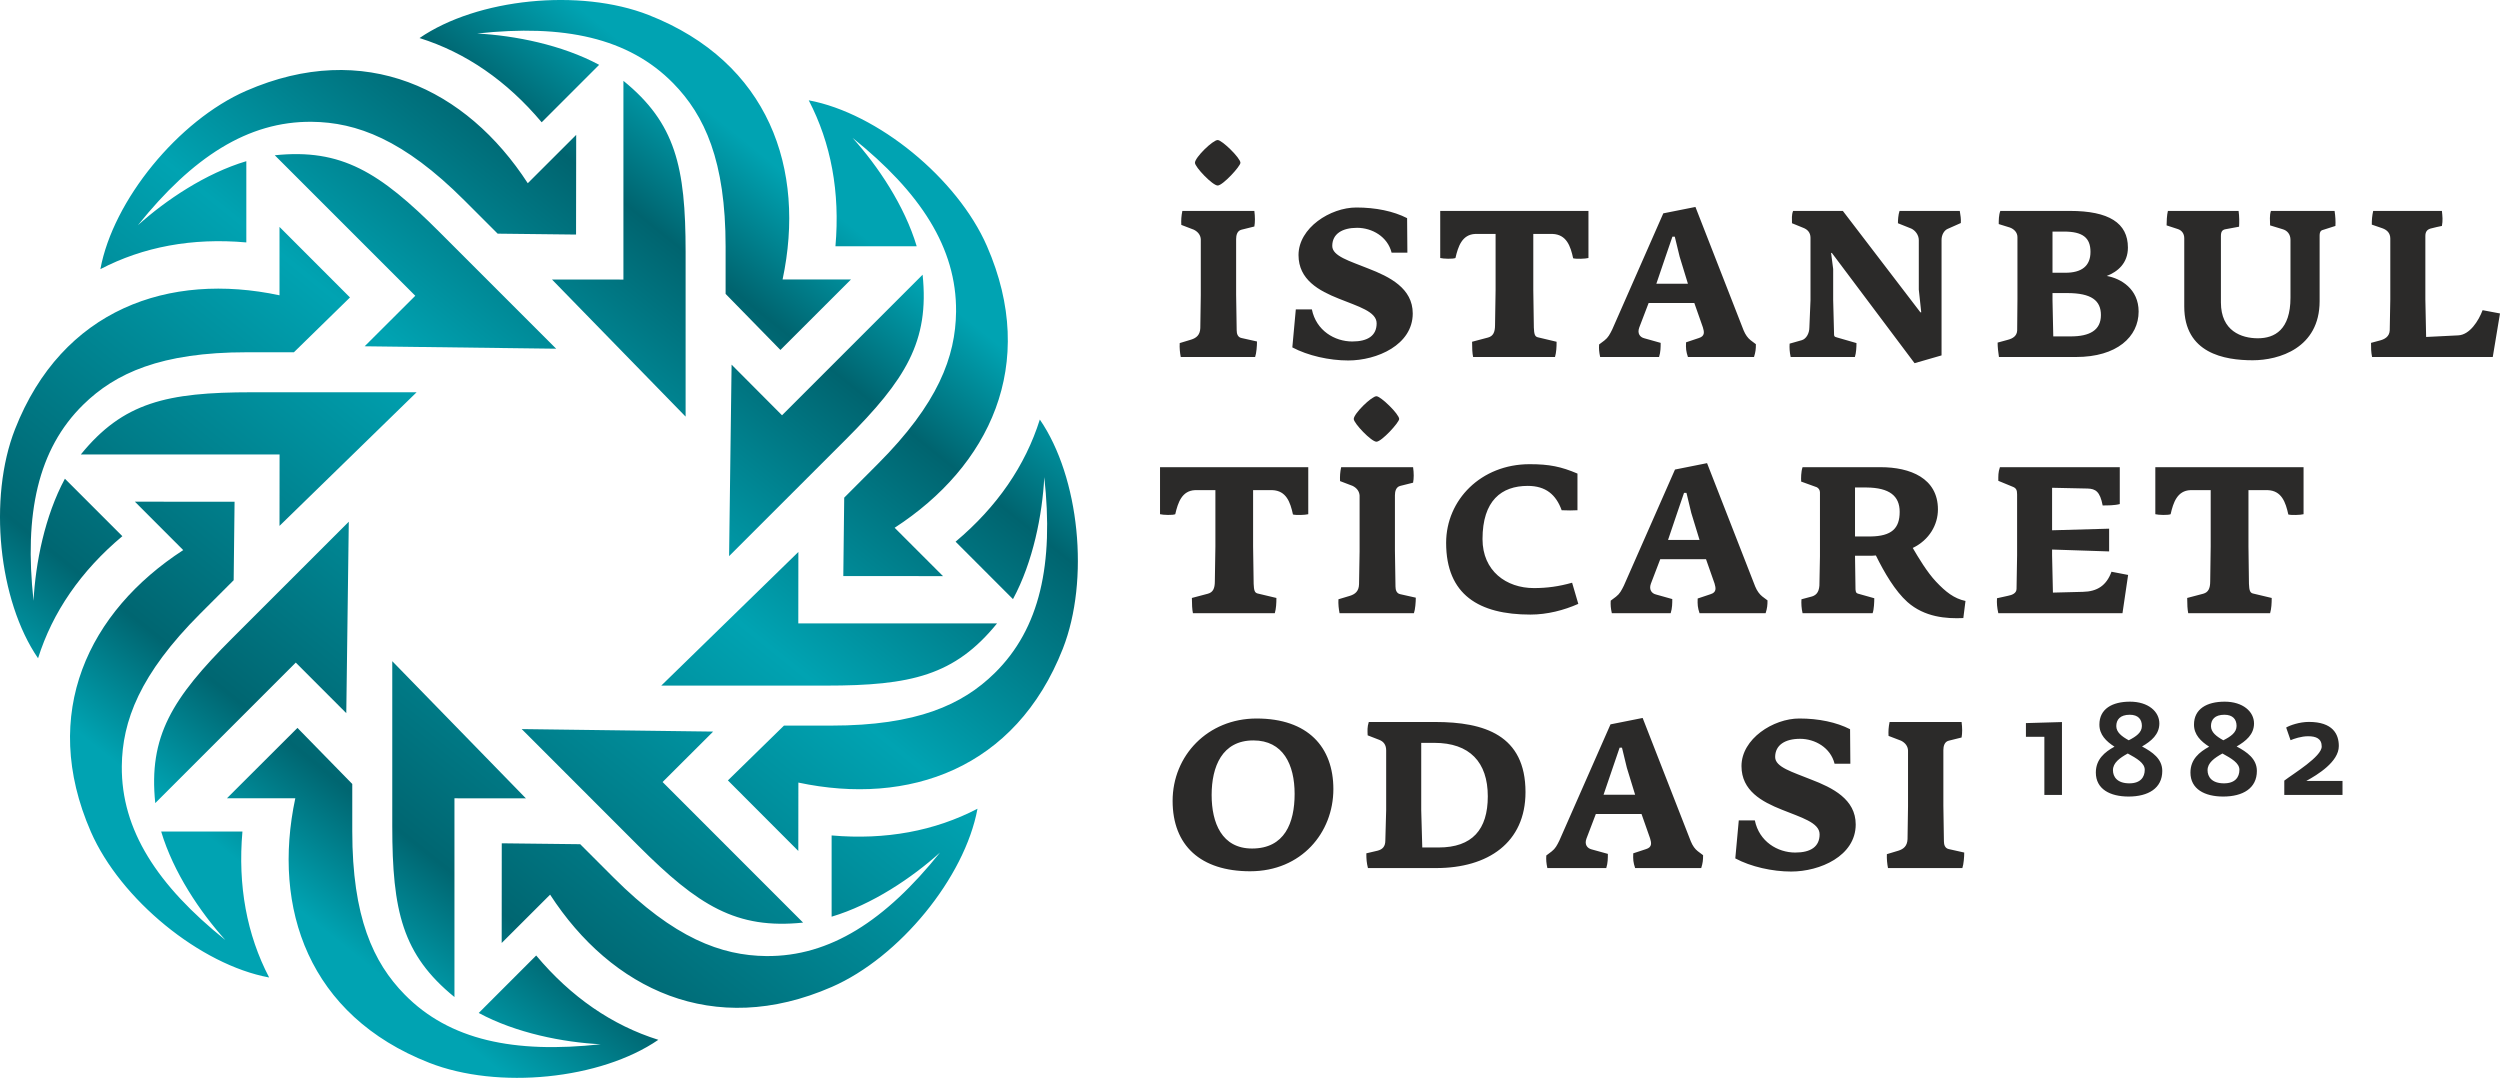 <?xml version="1.0" encoding="UTF-8"?>
<!DOCTYPE svg PUBLIC "-//W3C//DTD SVG 1.1//EN" "http://www.w3.org/Graphics/SVG/1.1/DTD/svg11.dtd">
<!-- Creator: CorelDRAW X7 -->
<svg xmlns="http://www.w3.org/2000/svg" xml:space="preserve" width="294.564mm" height="127mm" version="1.1" style="shape-rendering:geometricPrecision; text-rendering:geometricPrecision; image-rendering:optimizeQuality; fill-rule:evenodd; clip-rule:evenodd"
viewBox="0 0 35939 15495"
 xmlns:xlink="http://www.w3.org/1999/xlink">
 <defs>
  <style type="text/css">
   <![CDATA[
    .fil1 {fill:#2B2A29;fill-rule:nonzero}
    .fil0 {fill:url(#id0);fill-rule:nonzero}
   ]]>
  </style>
  <linearGradient id="id0" gradientUnits="userSpaceOnUse" x1="11702.7" y1="2821.69" x2="3792.21" y2="12673.1">
   <stop offset="0" style="stop-opacity:1; stop-color:#00A3B2"/>
   <stop offset="0.141" style="stop-opacity:1; stop-color:#00646F"/>
   <stop offset="0.431" style="stop-opacity:1; stop-color:#00A3B2"/>
   <stop offset="0.859" style="stop-opacity:1; stop-color:#006671"/>
   <stop offset="1" style="stop-opacity:1; stop-color:#00A3B2"/>
  </linearGradient>
 </defs>
 <g id="Layer_x0020_1">
  <g id="_2331215275680">
   <path class="fil0" d="M7587 2634c-882,-1359 -2346,-2071 -4049,-1328 -974,426 -1912,1573 -2095,2563 615,-321 1320,-453 2098,-384l0 -1168c-586,175 -1156,559 -1559,921 783,-976 1581,-1496 2499,-1487 645,6 1321,256 2193,1128l480 480 1127 13 2 -1433 -696 695zm-2345 2344l728 -726 -2020 -2020c958,-99 1506,241 2369,1105l1676 1676 -2753 -35zm-1224 -733c-1584,-337 -3123,194 -3802,1925 -388,989 -239,2463 331,3293 208,-662 614,-1254 1212,-1755l-826 -826c-290,538 -422,1212 -451,1754 -136,-1244 60,-2177 715,-2819 461,-452 1116,-753 2349,-753l679 0 806 -788 -1013 -1014 0 983zm0 3315l1 -1027 -2857 0c608,-748 1236,-894 2457,-894l2370 0 -1971 1921zm-1384 348c-1358,881 -2071,2345 -1328,4049 426,974 1573,1912 2563,2095 -321,-615 -452,-1321 -384,-2098l-1168 0c175,586 559,1156 922,1559 -976,-784 -1497,-1581 -1488,-2499 6,-645 256,-1321 1128,-2193l480 -480 13 -1128 -1433 -1 695 696zm2344 2344l-726 -727 -2020 2020c-99,-959 241,-1506 1105,-2369l1677 -1676 -36 2752zm-733 1224c-337,1584 194,3123 1925,3802 989,389 2464,240 3294,-330 -663,-208 -1255,-614 -1756,-1212l-826 826c538,290 1212,422 1754,450 -1244,136 -2176,-59 -2819,-715 -452,-460 -753,-1114 -753,-2348l0 -679 -788 -806 -1014 1012 983 0zm3315 1l-1027 -1 0 2857c-748,-608 -894,-1236 -894,-2457l0 -2371 1921 1972zm348 1384c881,1358 2345,2071 4049,1327 974,-425 1912,-1572 2095,-2562 -615,320 -1321,452 -2097,384l0 1168c585,-175 1155,-559 1558,-922 -783,976 -1581,1497 -2499,1488 -645,-7 -1321,-256 -2193,-1128l-480 -480 -1128 -13 -1 1433 696 -695zm2344 -2344l-727 725 2020 2021c-959,99 -1506,-242 -2369,-1105l-1676 -1677 2752 36zm1225 733c1583,337 3122,-194 3802,-1925 388,-990 239,-2464 -331,-3294 -208,662 -614,1255 -1211,1756l825 826c290,-538 422,-1213 450,-1754 137,1244 -59,2176 -715,2819 -461,452 -1114,753 -2348,753l-679 0 -806 788 1012 1014 1 -983zm0 -3315l-1 1027 2857 0c-608,748 -1236,894 -2457,894l-2370 0 1971 -1921zm1384 -348c1358,-881 2071,-2345 1327,-4049 -425,-974 -1572,-1912 -2562,-2096 321,616 452,1321 384,2098l1168 0c-175,-585 -559,-1155 -922,-1558 976,783 1497,1581 1488,2499 -7,645 -256,1320 -1128,2192l-480 481 -13 1127 1433 1 -695 -695zm-2344 -2345l725 728 2021 -2021c99,959 -242,1507 -1105,2370l-1677 1676 36 -2753zm733 -1224c337,-1584 -194,-3123 -1925,-3802 -989,-388 -2464,-239 -3294,331 663,208 1254,614 1756,1211l826 -826c-538,-289 -1213,-421 -1754,-450 1244,-136 2176,60 2819,715 452,461 753,1115 753,2348l0 680 788 806 1014 -1013 -983 0zm-3315 0l1027 1 0 -2857c748,608 894,1236 894,2457l0 2370 -1921 -1971z"/>
   <path class="fil1" d="M32838 11222c135,-103 538,-345 538,-490 0,-114 -80,-148 -196,-148 -98,0 -203,36 -252,57l-63 -182c52,-32 193,-81 326,-81 345,0 431,176 431,347 0,227 -307,413 -467,501l520 0 0 202 -837 0 0 -206zm-686 -786c0,-94 -53,-161 -175,-161 -139,0 -193,71 -193,163 0,88 77,148 178,204 107,-54 190,-112 190,-206zm41 630c0,-97 -115,-163 -244,-234 -118,65 -214,135 -214,240 0,94 60,189 236,189 160,0 222,-88 222,-195zm-704 40c0,-190 128,-295 269,-372 -120,-77 -218,-172 -218,-317 0,-227 186,-330 441,-330 262,0 422,143 422,313 0,158 -116,254 -250,331 150,80 291,178 291,352 0,250 -202,368 -484,368 -266,0 -471,-107 -471,-345zm-698 -670c0,-94 -53,-161 -174,-161 -139,0 -194,71 -194,163 0,88 77,148 179,204 106,-54 189,-112 189,-206zm41 630c0,-97 -114,-163 -244,-234 -118,65 -213,135 -213,240 0,94 60,189 236,189 159,0 221,-88 221,-195zm-703 40c0,-190 127,-295 268,-372 -120,-77 -217,-172 -217,-317 0,-227 185,-330 440,-330 263,0 422,143 422,313 0,158 -116,254 -249,331 150,80 291,178 291,352 0,250 -203,368 -484,368 -267,0 -471,-107 -471,-345zm-740 -514l-265 0 0 -197 518 -15 0 1048 -253 0 0 -836zm-2264 1687l166 -50c73,-23 127,-66 131,-166l7 -473 0 -803c-3,-58 -38,-108 -100,-139l-180 -69c-4,-66 0,-127 15,-200l1035 0c11,84 11,161 0,223l-185 46c-62,15 -77,81 -77,135l0 800 8 511c0,50 15,100 69,112l223 50c0,61 -8,169 -27,223l-1069 0c-12,-62 -19,-131 -16,-200zm-1375 250c-273,0 -581,-69 -804,-189l50 -546 231 0c62,304 327,462 581,462 223,0 350,-85 350,-262 0,-169 -266,-242 -542,-354 -289,-115 -581,-273 -581,-627 0,-392 457,-684 831,-684 280,0 534,54 730,154l4 496 -227 0c-57,-231 -281,-358 -496,-358 -215,0 -358,89 -358,262 0,146 250,215 516,323 311,119 642,284 642,646 0,454 -515,677 -927,677zm-2363 -1492l-70 -289 -34 0 -96 281 -135 396 454 0 -119 -388zm1069 1442l-950 0c-27,-81 -31,-123 -27,-212l185 -61c88,-27 77,-89 57,-154l-123 -350 -657 0 -135 354c-31,84 11,138 73,154l235 65c0,62 0,131 -23,204l-847 0c-15,-73 -19,-116 -15,-181l77 -58c54,-42 77,-88 111,-157l735 -1670 462 -92 692 1773c27,66 61,112 100,142l77 58c0,69 -4,112 -27,185zm-3837 -1800l-188 0 0 969 15 535 235 0c484,0 707,-258 707,-735 0,-492 -261,-769 -769,-769zm27 1800l-981 0c-19,-77 -23,-127 -23,-212l162 -38c73,-19 111,-62 111,-146l12 -439 0 -857c0,-81 -39,-127 -96,-150l-170 -66c-3,-69 -7,-119 16,-192l954 0c707,0 1299,188 1299,1008 0,726 -538,1092 -1284,1092zm-2628 -1835c-450,0 -600,377 -600,785 0,400 146,769 581,769 469,0 612,-369 612,-785 0,-423 -166,-769 -593,-769zm-46 1881c-711,0 -1115,-369 -1115,-1012 0,-650 504,-1184 1207,-1184 739,0 1104,411 1104,1015 0,627 -461,1181 -1196,1181zm13470 -3929l231 -61c73,-20 100,-77 100,-177l7 -504 0 -808 -292 0c-188,8 -246,177 -284,346 -35,16 -174,12 -220,0l0 -676 2131 0 0 676c-46,12 -177,16 -219,4 -39,-177 -96,-342 -296,-350l-277 0 0 808 7 538c4,97 16,127 54,139l273 65c0,77 -4,154 -23,219l-1177 0c-11,-53 -15,-130 -15,-219zm-930 219l-1785 0c-19,-84 -23,-142 -19,-215l158 -35c61,-11 123,-38 123,-100l8 -484 0 -873c0,-62 -12,-92 -66,-112l-204 -84c0,-70 -3,-120 23,-196l1723 0 0 530c-73,20 -177,20 -246,20 -38,-201 -103,-239 -215,-243l-512 -11 0 611 820 -23 0 327 -820 -27 0 85 12 534 431 -11c204,-4 338,-89 411,-289l239 46 -81 550zm-3676 -1807l-169 0 0 704 223 0c304,-4 419,-116 419,-354 0,-231 -150,-346 -473,-350zm1388 1877c-246,11 -557,-12 -804,-231 -176,-158 -330,-419 -453,-669 -16,4 -77,4 -100,4l-200 0 7 484c4,46 12,54 39,62l231 65c0,50 -4,162 -24,215l-1007 0c-16,-69 -20,-138 -16,-200l127 -34c77,-16 123,-58 131,-162l8 -423 0 -919c0,-31 -20,-61 -46,-73l-224 -81c-3,-42 -3,-142 20,-207l1123 0c423,0 823,157 823,607 0,219 -123,439 -362,554 81,138 204,346 335,485 138,146 258,242 423,277l-31 246zm-3911 -1512l-69 -288 -35 0 -96 281 -134 396 453 0 -119 -389zm1069 1442l-950 0c-27,-80 -30,-123 -27,-211l185 -62c89,-27 77,-88 58,-153l-123 -350 -658 0 -135 353c-30,85 12,139 73,154l235 66c0,61 0,130 -23,203l-846 0c-16,-73 -19,-115 -16,-180l77 -58c54,-42 77,-88 112,-158l735 -1669 461 -92 692 1773c27,65 62,111 100,142l77 58c0,69 -4,111 -27,184zm-3382 20c-738,0 -1211,-285 -1211,-1031 0,-619 503,-1131 1200,-1131 284,0 453,35 688,135l0 527c-50,4 -154,4 -227,0 -81,-223 -227,-350 -488,-350 -377,0 -650,211 -650,765 0,458 342,704 738,704 189,0 358,-23 550,-77l89 304c-208,92 -447,154 -689,154zm-2213 -2485c-73,0 -326,-265 -326,-327 0,-77 257,-327 326,-327 62,0 327,258 327,327 0,50 -253,327 -327,327zm-546 2265l166 -50c73,-23 127,-65 130,-165l8 -473 0 -804c-4,-58 -38,-107 -100,-138l-181 -69c-3,-66 0,-127 16,-200l1034 0c12,84 12,161 0,223l-184 46c-62,15 -77,80 -77,134l0 800 8 512c0,50 15,100 69,111l223 50c0,62 -8,170 -27,223l-1069 0c-12,-61 -20,-130 -16,-200zm-2107 -19l230 -61c74,-20 100,-77 100,-177l8 -504 0 -808 -292 0c-189,8 -246,177 -285,346 -34,16 -173,12 -219,0l0 -676 2131 0 0 676c-46,12 -177,16 -220,4 -38,-177 -96,-342 -296,-350l-277 0 0 808 8 538c4,97 15,127 54,139l273 65c0,77 -4,154 -23,219l-1177 0c-11,-53 -15,-130 -15,-219zm18701 -3464l-1735 0c-15,-76 -15,-127 -15,-203l115 -31c81,-19 150,-58 154,-150l8 -446 0 -873c0,-77 -46,-123 -112,-147l-154 -53c0,-73 4,-123 20,-197l988 0c8,77 15,139 0,216 -8,0 -142,31 -165,38 -50,16 -73,47 -73,108l0 908 11 542 462 -23c165,-8 292,-208 350,-362l250 47 -104 626zm-2431 -1830c-31,7 -58,19 -58,84l0 943c0,676 -585,850 -962,850 -407,0 -984,-100 -984,-773l0 -981c0,-66 -35,-112 -89,-131l-165 -54c0,-50 4,-150 19,-208l1016 0c11,74 11,166 7,227l-188 35c-54,8 -73,35 -73,100l0 954c0,411 296,515 531,515 242,0 469,-123 469,-584l0 -831c0,-81 -46,-135 -116,-154 0,0 -146,-46 -177,-54 0,-69 -11,-138 12,-208l915 0c12,74 16,154 12,216l-169 54zm-3687 911l-211 0 0 104 11 519 250 0c273,0 435,-88 435,-307 0,-208 -135,-316 -485,-316zm-46 -884l-165 0 0 592 184 0c235,0 362,-96 362,-300 0,-204 -112,-292 -381,-292zm173 1803l-1108 0c-11,-69 -19,-146 -19,-207l143 -39c76,-19 134,-57 138,-134l4 -450 0 -893c0,-65 -46,-115 -108,-138l-161 -50c0,-54 0,-131 23,-189l1000 0c561,0 834,174 834,527 0,224 -146,347 -304,408 200,35 458,185 458,512 0,361 -311,653 -900,653zm-1845 -1842c-53,23 -88,89 -88,158l0 1661 -388 112 -1189 -1585 -11 0 30 231 0 446 12 462c0,61 0,65 46,77l277 80c0,54 -4,143 -23,200l-923 0c-15,-69 -19,-130 -15,-192l176 -50c62,-19 108,-96 108,-184l16 -389 0 -900c0,-73 -43,-119 -104,-142l-162 -66c0,-65 -8,-115 16,-177l715 0 1115 1458 12 0 -35 -327 0 -711c0,-73 -50,-139 -108,-166l-192 -77c0,-46 4,-119 23,-177l866 0c11,70 19,112 15,174l-189 84zm-3853 400l-70 -288 -34 0 -96 280 -135 397 454 0 -119 -389zm1069 1442l-950 0c-27,-80 -31,-123 -27,-211l185 -62c88,-27 77,-88 57,-153l-123 -350 -657 0 -135 353c-31,85 11,139 73,154l235 66c0,61 0,130 -23,203l-847 0c-15,-73 -19,-115 -15,-180l77 -58c54,-42 77,-88 112,-158l734 -1669 462 -92 692 1773c27,65 61,111 100,142l77 58c0,69 -4,111 -27,184zm-4053 -219l230 -61c73,-20 100,-77 100,-177l8 -504 0 -808 -292 0c-189,8 -246,177 -285,346 -35,16 -173,12 -219,0l0 -677 2131 0 0 677c-47,12 -177,16 -220,4 -38,-177 -96,-342 -296,-350l-277 0 0 808 8 538c4,97 15,127 54,139l273 65c0,77 -4,154 -23,219l-1177 0c-12,-53 -15,-130 -15,-219zm-1780 269c-273,0 -580,-69 -804,-188l50 -546 231 0c62,304 327,461 581,461 223,0 350,-84 350,-261 0,-169 -265,-242 -542,-354 -289,-115 -581,-273 -581,-627 0,-392 458,-684 831,-684 280,0 534,53 730,153l4 496 -227 0c-57,-230 -280,-357 -496,-357 -215,0 -357,88 -357,261 0,146 250,216 515,323 311,120 642,285 642,647 0,453 -515,676 -927,676zm-1877 -2515c-73,0 -327,-265 -327,-327 0,-77 257,-327 327,-327 61,0 327,258 327,327 0,50 -254,327 -327,327zm-546 2265l165 -50c73,-23 127,-65 131,-165l7 -473 0 -804c-3,-58 -38,-107 -100,-138l-180 -69c-4,-66 0,-127 15,-201l1035 0c11,85 11,162 0,224l-185 46c-62,15 -77,80 -77,134l0 800 8 512c0,50 15,100 69,111l223 50c0,62 -8,170 -27,223l-1069 0c-12,-61 -19,-130 -15,-200z"/>
  </g>
 </g>
</svg>
